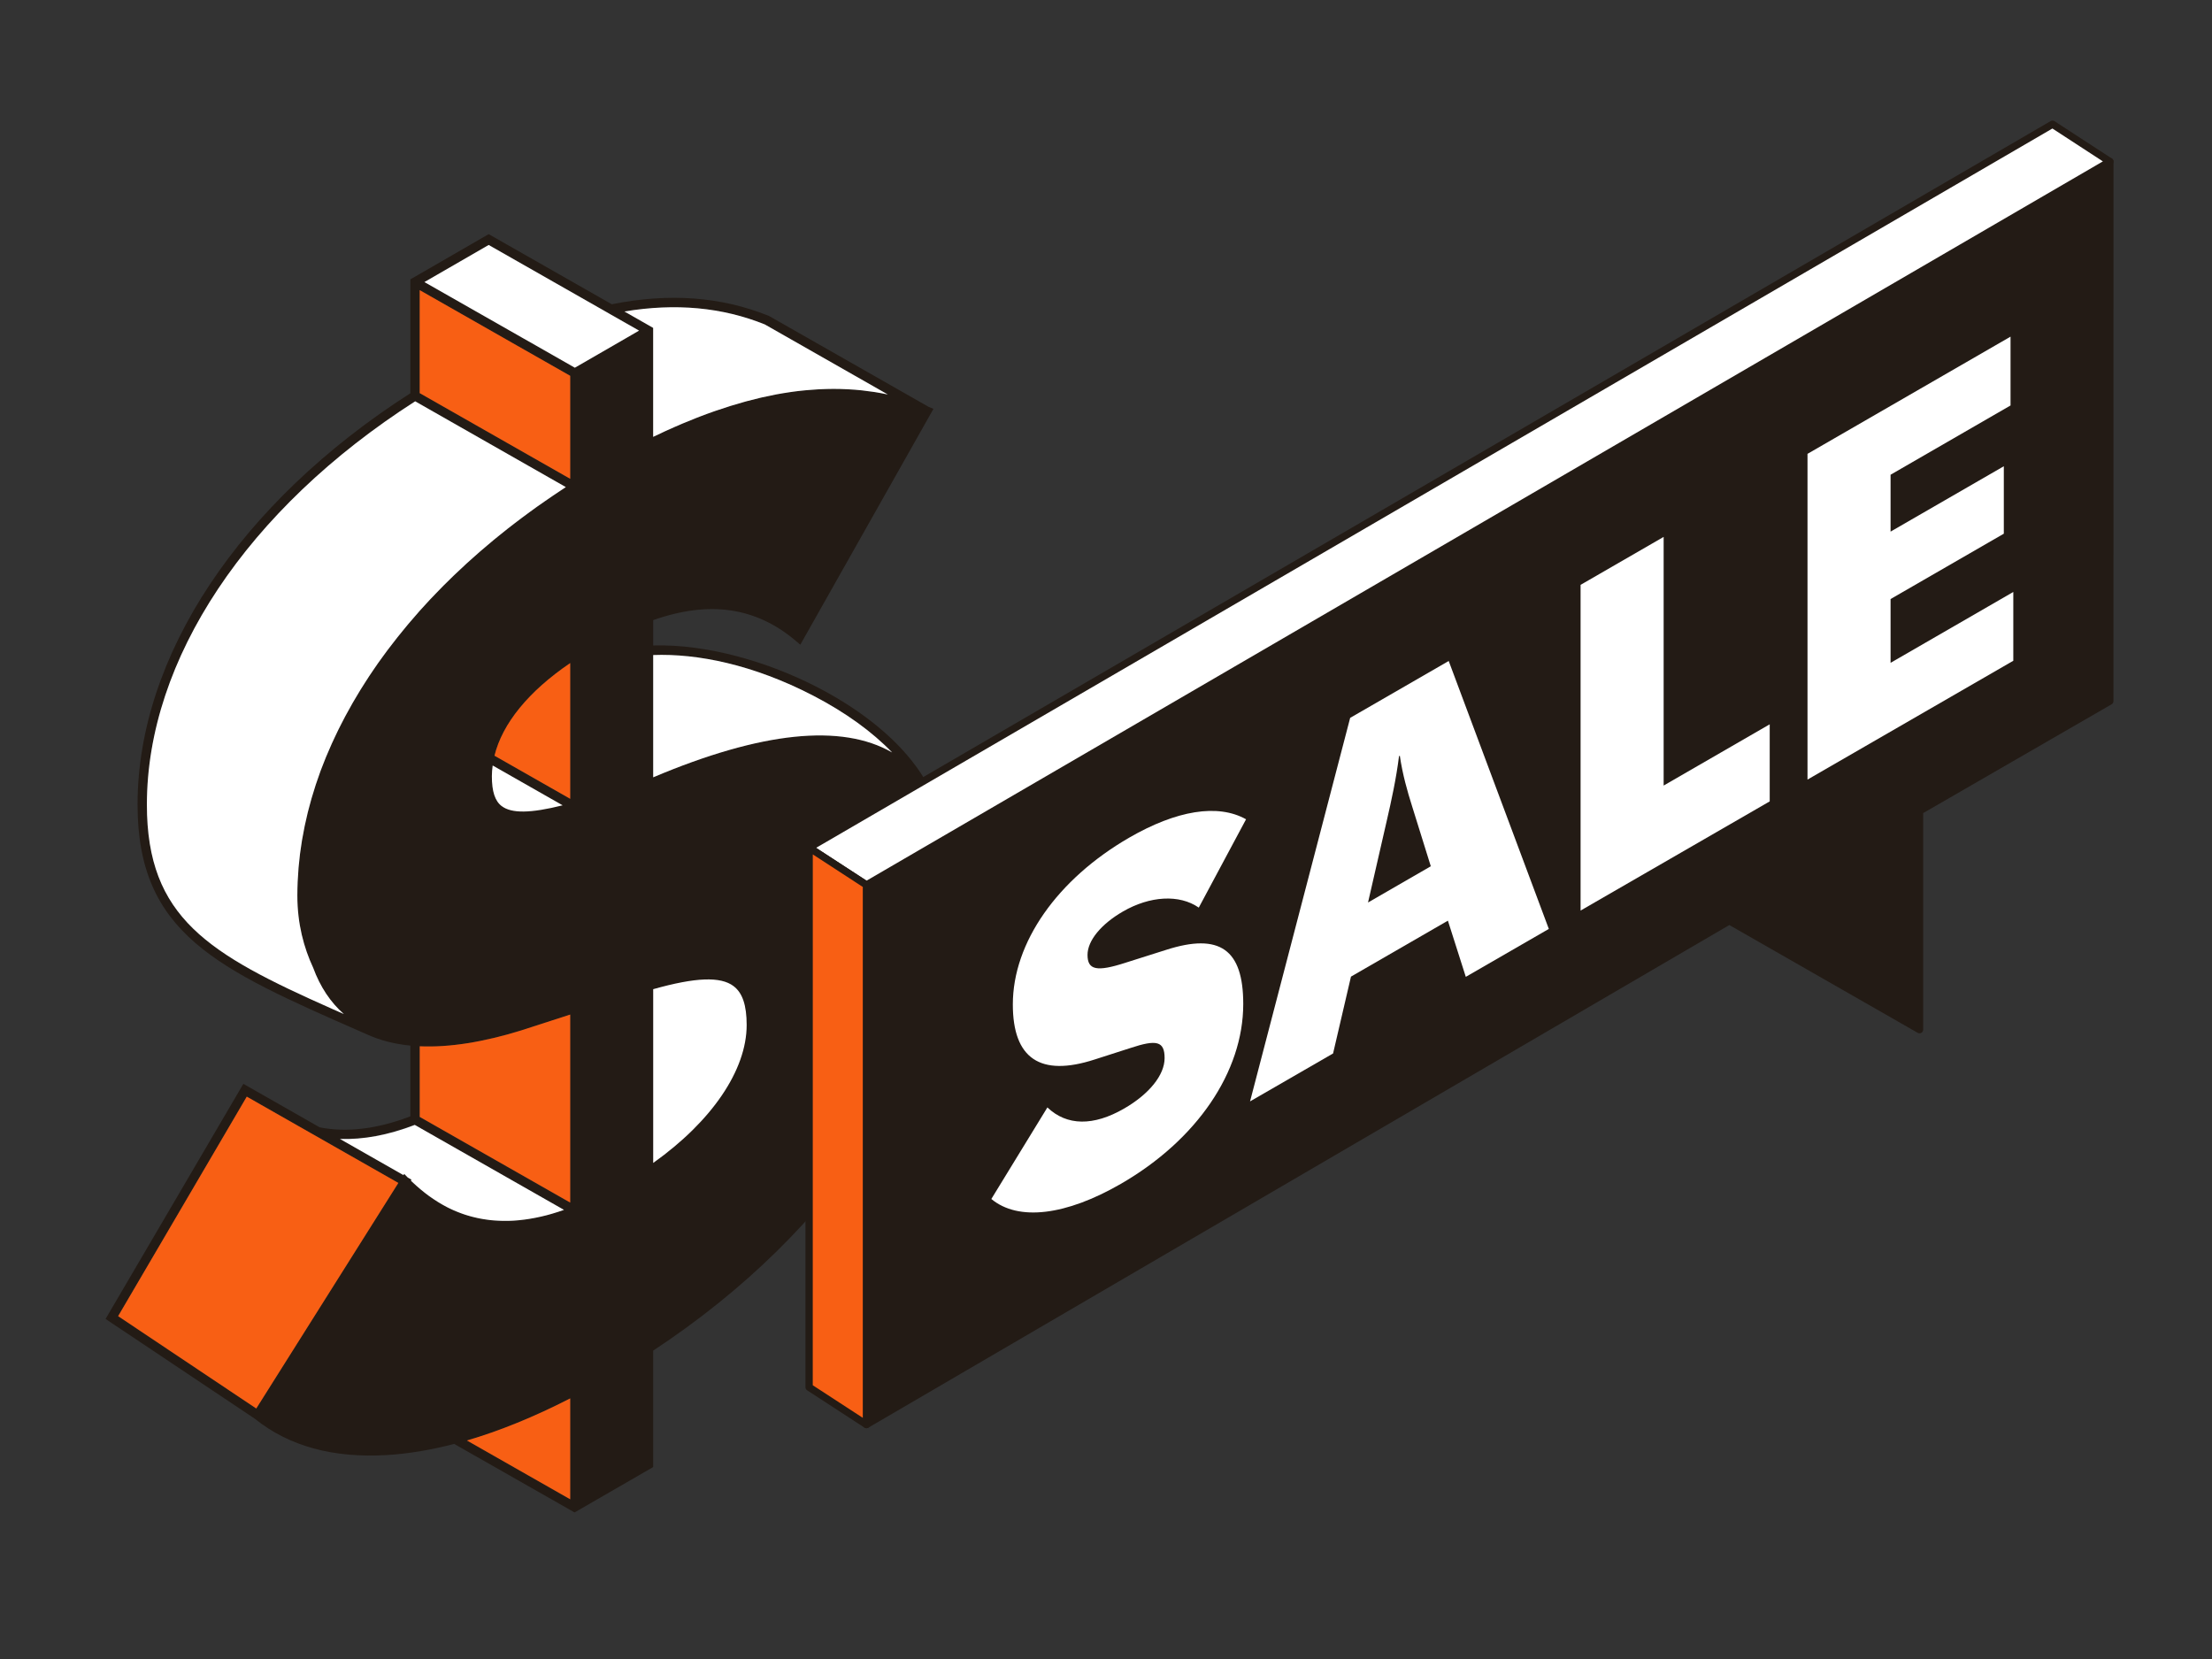 <?xml version="1.0" encoding="UTF-8"?><svg id="a" xmlns="http://www.w3.org/2000/svg" viewBox="0 0 576 432"><rect x="0" y="0" width="576" height="432" fill="#333333" stroke="none"/><defs><style>.b,.c{fill:#f85f14;}.d,.e{fill:#fff;}.f,.g{fill:#231b15;}.c,.e,.g{stroke:#231b15;stroke-linejoin:round;stroke-width:1.9px;}</style></defs><path class="f" d="m247.05,234.04c0-7.16-.66-13.32-1.98-18.57h0c0-.06-.02-.27-.06-.62-1.41-12.78-13.37-26.16-32.16-35.89-12.69-6.57-28.68-11.28-42.76-10.88v-6.6c14.64-5.16,26.81-3.38,37.18,5.44l1.13.96,34.67-61.42-1.21-.49-41.55-23.66-.15-.07c-12.37-4.99-25.9-6.01-40.85-3.01l-32.06-18.26-19.17,11.07-1.22.7v22.84s0,6.82,0,6.82c-44.49,28.5-71.04,68.5-71.04,107.11,0,33.63,20.67,42.7,58.18,59.16l1.28.56h0c3.42,1.6,7.27,2.62,11.57,3.04v18.43c-8.65,3.29-16.49,4.25-23.6,2.86l-2.64-1.51-17.24-9.82-35.88,61.22,38.89,26c8.78,7.1,20.34,10.28,34.37,9.44,5.56-.33,11.41-1.31,17.52-2.9l30.21,17.2,1.13.65,1.3-.75,19.17-11.07v-30.32c47.49-31.25,76.96-76.29,76.96-117.68Zm-139.07,58.86l38.85,22.12c-.44.15-.87.3-1.3.44-.07.02-.13.05-.2.07-.51.16-1.02.32-1.52.47-.17.05-.33.09-.49.14-.34.09-.67.19-1.01.28-.22.06-.44.11-.66.16-.28.07-.55.14-.83.2-.24.05-.47.1-.71.15-.25.05-.51.11-.76.16-.24.05-.48.09-.72.13-.24.04-.48.09-.72.13-.24.04-.49.07-.73.11-.23.03-.47.07-.7.1-.24.03-.49.06-.73.08-.23.03-.46.05-.69.08-.24.02-.48.04-.72.06-.23.02-.45.04-.68.05-.24.01-.48.02-.71.03-.22,0-.45.02-.67.02-.24,0-.47,0-.7,0-.22,0-.44,0-.66,0-.23,0-.46-.01-.7-.02-.22,0-.44-.01-.65-.03-.23-.01-.46-.03-.69-.04-.22-.02-.43-.03-.65-.05-.23-.02-.45-.04-.68-.07-.21-.02-.43-.05-.64-.08-.22-.03-.45-.06-.67-.1-.21-.03-.43-.07-.64-.1-.22-.04-.44-.08-.66-.12-.21-.04-.42-.08-.63-.13-.22-.05-.43-.09-.65-.15-.21-.05-.42-.1-.62-.15-.21-.05-.42-.11-.64-.17-.21-.06-.42-.12-.62-.18-.21-.06-.42-.13-.62-.19-.21-.07-.41-.14-.62-.21-.2-.07-.41-.14-.61-.22-.21-.08-.41-.16-.62-.24-.2-.08-.4-.16-.6-.24-.2-.09-.41-.18-.61-.26-.2-.09-.39-.17-.59-.27-.2-.09-.41-.19-.61-.29-.19-.09-.39-.19-.58-.29-.2-.11-.41-.22-.61-.33-.19-.1-.37-.2-.56-.31-.2-.12-.41-.24-.61-.36-.18-.11-.37-.22-.55-.33-.2-.13-.4-.26-.6-.39-.18-.12-.36-.23-.54-.35-.2-.14-.41-.28-.61-.42-.17-.12-.35-.24-.52-.36-.21-.15-.41-.31-.61-.46-.17-.13-.33-.25-.5-.38-.21-.16-.42-.33-.62-.5-.16-.13-.32-.25-.48-.39-.22-.18-.44-.38-.66-.57-.14-.12-.29-.25-.43-.37-.24-.22-.48-.45-.73-.67-.12-.11-.23-.21-.35-.32-.13-.12-.25-.25-.38-.37l.16-.25-.96-.55-.96-.98-.2.32-16.54-9.42c6.07.22,12.58-1,19.49-3.65Zm-21.58-30.23c-32.06-14.25-48.15-23.64-48.15-53.15,0-37.76,26.1-76.97,69.86-105.02l39.23,22.34c-.51.33-1,.67-1.5,1-.68.45-1.35.89-2.02,1.35-.68.46-1.35.93-2.02,1.39-.66.46-1.31.91-1.96,1.37-.66.47-1.32.95-1.97,1.43-.64.46-1.27.93-1.9,1.4-.65.48-1.28.97-1.92,1.46-.62.47-1.24.95-1.84,1.42-.63.5-1.25,1-1.87,1.5-.6.48-1.2.96-1.79,1.45-.61.51-1.21,1.02-1.81,1.53-.58.49-1.16.98-1.73,1.47-.59.52-1.18,1.04-1.76,1.56-.56.5-1.12.99-1.67,1.49-.58.53-1.14,1.06-1.7,1.59-.54.5-1.08,1.01-1.61,1.51-.29.28-.58.56-.87.85-.26.26-.52.51-.78.77-.04.04-.08.08-.12.12-.3.3-.61.59-.91.89-.17.18-.35.35-.52.53-.54.54-1.06,1.09-1.59,1.64-.5.52-1,1.03-1.49,1.55-.52.55-1.02,1.11-1.53,1.67-.39.43-.8.86-1.18,1.29-.08.09-.16.19-.24.28-.33.37-.65.74-.97,1.12-.17.19-.33.39-.5.58-.24.28-.48.55-.72.83-.21.25-.43.5-.64.75-.48.57-.94,1.15-1.41,1.72-.44.53-.88,1.06-1.3,1.6-.46.58-.9,1.16-1.35,1.74-.41.54-.83,1.07-1.24,1.61-.44.59-.86,1.17-1.29,1.76-.39.54-.79,1.08-1.18,1.63-.42.59-.82,1.19-1.22,1.78-.37.55-.75,1.09-1.11,1.64-.4.6-.77,1.2-1.16,1.81-.35.55-.71,1.09-1.04,1.64-.37.61-.73,1.22-1.09,1.82-.33.55-.66,1.1-.98,1.65-.35.61-.68,1.23-1.02,1.84-.31.55-.62,1.11-.92,1.66-.33.62-.64,1.24-.96,1.86-.28.56-.58,1.11-.85,1.67-.31.62-.59,1.25-.89,1.87-.26.56-.53,1.11-.78,1.67-.28.63-.55,1.26-.82,1.89-.24.56-.49,1.11-.72,1.67-.26.63-.5,1.27-.75,1.9-.22.56-.44,1.11-.65,1.67-.24.64-.45,1.28-.67,1.92-.19.56-.4,1.11-.58,1.67-.21.65-.4,1.29-.6,1.94-.17.55-.35,1.1-.51,1.66-.19.65-.35,1.31-.53,1.96-.15.55-.3,1.1-.44,1.65-.16.66-.3,1.32-.45,1.98-.12.54-.26,1.09-.37,1.63-.14.68-.26,1.35-.38,2.03-.1.53-.21,1.06-.3,1.58-.12.7-.21,1.39-.31,2.09-.07.51-.16,1.02-.22,1.53-.09.72-.16,1.44-.23,2.16-.05.49-.11.97-.15,1.46-.07.79-.11,1.58-.15,2.37-.02.42-.06.83-.08,1.25-.05,1.2-.08,2.41-.08,3.61,0,7.32,1.68,13.56,4.12,18.79,1.82,4.97,4.5,8.99,7.99,12.05-1.06-.47-2.11-.93-3.14-1.39Zm69.35-182.65l1.55.88,1.6.91,7.52,4.28-3.57,2.06-13.15,7.59-12.35-7.04-1.33-.76-1.33-.76-24.15-13.75,16.72-9.65,28.5,16.23Zm43.41,4.46l32.01,18.23c-.11-.02-.21-.04-.32-.06-1.01-.21-2.02-.4-3.04-.56-.09-.01-.18-.03-.27-.04-.99-.15-1.98-.28-2.98-.39-.15-.02-.3-.04-.46-.05-1.02-.1-2.05-.18-3.09-.24-.21-.01-.41-.02-.62-.03-1.04-.05-2.1-.08-3.16-.08-.14,0-.28,0-.41,0-1.03,0-2.07.03-3.11.08-.12,0-.24,0-.36.01-1.08.05-2.18.14-3.28.24-.21.02-.43.04-.64.06-1.09.11-2.19.24-3.3.39-.17.02-.35.05-.52.08-1.11.16-2.22.34-3.34.55-.07.01-.14.02-.22.04-1.15.22-2.32.46-3.49.73-.22.05-.43.1-.65.15-1.15.27-2.3.56-3.46.87-.2.05-.41.11-.61.17-2.43.67-4.89,1.44-7.39,2.3-.21.07-.42.15-.64.22-1.2.42-2.41.87-3.64,1.34-.23.09-.47.18-.7.27-1.25.49-2.52,1-3.79,1.54-.08.03-.16.07-.25.11-1.24.53-2.49,1.08-3.75,1.65-.2.09-.4.18-.6.27-.86.4-1.73.81-2.61,1.23-.13.06-.27.12-.4.19v-26.96s0-1.41,0-1.41l-1.22-.7-6.26-3.57c13.34-2.23,25.45-1.1,36.56,3.37Zm-70.41,112.3c2.06-8.37,8.86-16.74,19.72-24.12v35.35s-19.72-11.23-19.72-11.23Zm4.47-107.6l1.31.75,13.94,7.94v13.33s0,13.48,0,13.48l-39.18-22.31v-6.77s0-20.04,0-20.04l22.62,12.88,1.31.75Zm36.86,113.23v-31.84c11.5-.44,26.03,2.47,41.64,10.56,8.41,4.36,15.39,9.43,20.58,14.81-13.17-7.6-34.09-5.42-62.22,6.47Zm-34.11,65.83l12.5-4.04v48.96s-39.18-22.31-39.18-22.31v-18.39c7.64.34,16.55-1.06,26.68-4.21Zm-71.9,17.63l.18-.31,3.84,2.19,9.64,5.49,25.99,14.8h0s-36.99,58.73-36.99,58.73l-35.97-24.05,33.31-56.85Zm84.4,78.27v26.27s-26.89-15.31-26.89-15.31c8.51-2.49,17.49-6.14,26.89-10.96Z"/><path class="d" d="m191.01,256.78c2.33,1.75,3.42,4.97,3.42,10.13,0,11.74-9.06,25.05-24.34,35.92v-45.25c11.06-3.11,17.53-3.35,20.93-.8Z"/><path class="b" d="m128.76,196.78l19.72,11.23v-35.35c-10.86,7.38-17.66,15.75-19.72,24.12Z"/><path class="d" d="m130.64,209.91c-1.75-1.33-2.56-3.8-2.56-7.77,0-.94.08-1.87.21-2.81l18.22,10.37c-8.36,2.1-13.31,2.15-15.86.21Z"/><path class="b" d="m135.98,268.24c-10.13,3.15-19.04,4.55-26.68,4.21v18.39s39.18,22.31,39.18,22.31v-48.96s-12.5,4.04-12.5,4.04Z"/><path class="b" d="m148.48,390.41v-26.27c-9.4,4.82-18.38,8.47-26.89,10.96l26.89,15.31Z"/><path class="d" d="m199.16,84.48c-11.11-4.47-23.23-5.59-36.56-3.37l6.26,3.57,1.22.7v28.38c1.01-.49,2.01-.96,3.01-1.42.2-.09.4-.18.6-.27,1.26-.57,2.51-1.13,3.75-1.65.08-.03.16-.07.25-.11,1.27-.54,2.54-1.05,3.79-1.54.23-.09.47-.18.7-.27,1.22-.47,2.43-.92,3.64-1.34.21-.07.42-.15.64-.22,2.5-.87,4.97-1.63,7.39-2.3.2-.06.41-.11.61-.17,1.16-.31,2.32-.6,3.46-.87.22-.05.43-.1.65-.15,1.17-.26,2.34-.51,3.49-.73.07-.01.14-.02.22-.04,1.12-.21,2.24-.39,3.34-.55.17-.03.35-.05.52-.08,1.11-.16,2.21-.29,3.3-.39.21-.02.43-.04.64-.06,1.1-.1,2.19-.18,3.28-.24.12,0,.24,0,.36-.01,1.04-.05,2.08-.07,3.11-.08.14,0,.28,0,.41,0,1.06,0,2.11.03,3.16.08.21,0,.41.02.62.03,1.04.06,2.07.13,3.09.24.15.02.3.03.46.05,1,.11,1.99.24,2.98.39.09.01.18.02.27.04,1.02.16,2.03.35,3.04.56.11.02.21.04.32.06l-32.01-18.23Z"/><path class="d" d="m232.31,195.94c-5.19-5.39-12.18-10.46-20.58-14.81-15.61-8.08-30.14-10.99-41.64-10.56v31.84c28.13-11.89,49.05-14.07,62.22-6.47Z"/><polygon class="d" points="158.9 81.82 157.3 80.9 155.75 80.02 127.25 63.79 110.52 73.45 134.68 87.2 136.01 87.96 137.34 88.71 149.69 95.75 162.84 88.16 166.41 86.09 158.9 81.82"/><polygon class="b" points="148.48 111.2 148.48 105.5 148.48 104.1 148.48 102.7 148.48 97.86 134.54 89.93 133.22 89.18 131.91 88.43 109.29 75.55 109.29 95.59 109.29 102.37 148.48 124.68 148.48 111.2"/><path class="d" d="m108.11,104.5c-43.76,28.05-69.86,67.27-69.86,105.02,0,29.51,16.09,38.9,48.15,53.15,1.03.46,2.08.92,3.14,1.39-3.48-3.06-6.16-7.08-7.99-12.05-2.43-5.22-4.12-11.47-4.12-18.79,0-1.2.03-2.4.08-3.61.02-.42.06-.83.08-1.25.05-.79.08-1.58.15-2.37.04-.49.1-.97.15-1.46.07-.72.14-1.44.23-2.16.06-.51.15-1.02.22-1.53.1-.7.19-1.39.31-2.09.09-.53.2-1.06.3-1.58.13-.68.24-1.36.38-2.03.11-.54.25-1.09.37-1.63.15-.66.29-1.32.45-1.98.14-.55.29-1.1.44-1.65.17-.65.34-1.31.53-1.96.16-.55.34-1.1.51-1.66.2-.65.39-1.3.6-1.94.18-.56.39-1.11.58-1.67.22-.64.44-1.28.67-1.92.21-.56.43-1.11.65-1.67.25-.64.49-1.27.75-1.9.23-.56.48-1.11.72-1.67.27-.63.53-1.26.82-1.89.25-.56.52-1.11.78-1.67.29-.63.58-1.25.89-1.87.27-.56.57-1.11.85-1.67.32-.62.63-1.24.96-1.86.3-.56.61-1.11.92-1.66.34-.61.67-1.23,1.02-1.84.32-.55.65-1.1.98-1.65.36-.61.72-1.22,1.09-1.82.34-.55.7-1.1,1.04-1.64.38-.6.76-1.21,1.16-1.81.36-.55.74-1.09,1.11-1.64.41-.6.8-1.19,1.22-1.78.38-.54.78-1.08,1.18-1.63.43-.59.85-1.18,1.29-1.76.4-.54.82-1.08,1.24-1.61.45-.58.89-1.16,1.35-1.74.43-.54.87-1.07,1.3-1.6.47-.57.93-1.15,1.41-1.72.21-.25.43-.5.64-.75.24-.28.48-.55.72-.83.17-.19.33-.39.5-.58.32-.37.65-.75.97-1.12.08-.09.16-.19.24-.28.39-.43.79-.86,1.18-1.29.51-.56,1.01-1.12,1.53-1.67.49-.52.99-1.04,1.49-1.55.53-.55,1.05-1.1,1.59-1.64.17-.18.35-.35.52-.53.3-.3.61-.59.91-.89.04-.04.08-.08.12-.12.26-.26.51-.51.78-.77.29-.28.58-.56.87-.85.53-.51,1.07-1.01,1.61-1.51.57-.53,1.13-1.06,1.7-1.59.55-.5,1.11-1,1.67-1.49.58-.52,1.17-1.04,1.76-1.56.57-.49,1.15-.98,1.73-1.47.6-.51,1.2-1.02,1.81-1.53.59-.49,1.19-.97,1.79-1.45.62-.5,1.24-1,1.87-1.5.61-.48,1.23-.95,1.84-1.42.64-.49,1.27-.98,1.92-1.46.63-.47,1.26-.93,1.9-1.4.66-.48,1.31-.96,1.97-1.43.65-.46,1.3-.92,1.96-1.37.67-.47,1.34-.93,2.02-1.39.67-.45,1.35-.9,2.02-1.35.5-.33.99-.67,1.5-1l-39.23-22.34Z"/><path class="d" d="m105.23,305.65l.96.98.96.55-.16.25c.13.12.25.25.38.37.12.11.23.21.35.32.24.23.48.45.73.67.14.13.29.25.43.37.22.19.44.38.66.57.16.13.32.26.48.39.21.17.42.34.62.5.17.13.33.25.5.38.2.15.41.31.61.46.17.12.35.24.52.36.2.14.41.29.61.42.18.12.36.23.54.35.2.13.4.26.6.39.18.11.37.22.55.33.2.12.4.24.61.36.19.11.37.21.56.31.2.11.41.22.61.33.19.1.38.19.58.29.2.1.4.2.61.29.2.09.39.18.59.27.2.09.41.18.61.26.2.08.4.16.6.24.21.08.41.16.62.24.2.08.41.15.61.22.21.07.41.14.62.21.21.07.41.13.62.19.21.06.41.12.62.18.21.06.42.12.64.17.21.05.42.1.62.15.21.05.43.1.65.15.21.05.42.09.63.13.22.04.44.08.66.12.21.04.42.07.64.1.22.03.44.07.67.1.21.03.43.05.64.08.23.03.45.05.68.07.21.02.43.04.65.05.23.02.46.03.69.04.22.01.44.02.65.03.23,0,.46.02.7.02.22,0,.44,0,.66,0,.23,0,.47,0,.7,0,.22,0,.45-.02.67-.02.24,0,.47-.02.71-.03.23-.01.45-.03.68-.05.24-.02.48-.04.72-.06.23-.02.46-.05.69-.08.24-.03.49-.05.73-.08.23-.03.47-.07.7-.1.24-.04.49-.07.73-.11.24-.04.48-.09.72-.13.24-.04.48-.08.72-.13.25-.05.51-.11.76-.16.23-.05.47-.1.71-.15.27-.06.55-.13.83-.2.22-.05.44-.1.66-.16.33-.09.67-.18,1.01-.28.16-.05.33-.09.49-.14.5-.15,1.01-.3,1.52-.47.07-.02.13-.04.2-.07.43-.14.86-.29,1.3-.44l-38.85-22.12c-6.91,2.65-13.42,3.87-19.49,3.65l16.54,9.42.2-.32Z"/><polygon class="b" points="77.74 293.24 68.1 287.75 64.26 285.56 64.08 285.87 30.76 342.72 66.73 366.77 103.73 308.03 103.73 308.03 77.74 293.24"/><polygon class="g" points="549.39 182.57 549.4 42.07 225.62 230.44 225.62 370.95 450.31 239.78 499.84 268.12 499.84 211.18 549.39 182.57"/><path class="d" d="m258.15,312.2l14.59-23.83c5.07,4.84,12,4.9,19.97.3,6.52-3.76,10.55-8.72,10.55-13.14s-2.07-4.9-8.9-2.63l-9.31,2.99c-14.17,4.6-21.31-.24-21.31-14.34,0-16.13,11.59-32.61,30.31-43.43,12.31-7.11,23.07-8.9,30.42-4.78l-12.31,23c-5.07-3.52-12.73-3.05-19.76,1.02-5.69,3.29-9.21,7.59-9.21,11.29,0,3.94,2.38,4.48,9.93,2.03l10.55-3.34c13.97-4.48,20.07-.12,20.07,14.1,0,17.68-12.1,35.42-31.87,46.83-14.28,8.24-26.69,9.8-33.73,3.94Z"/><path class="d" d="m377.03,239.74l-25.24,14.57-4.66,20.01-21.62,12.48,26.07-99.87,25.66-14.81,26.07,69.77-21.62,12.48-4.66-14.63Zm-4.45-14.16l-4.86-15.59c-1.24-3.94-2.48-8.24-3.21-13.2l-.21.12c-.72,5.79-1.97,11.53-3.21,16.9l-4.86,21.2,16.35-9.44Z"/><path class="d" d="m411.59,152.29l21.62-12.48v64.75s27.62-15.95,27.62-15.95v20.07s-49.25,28.43-49.25,28.43v-84.82Z"/><path class="d" d="m524.26,154.14v17.92s-53.59,30.94-53.59,30.94v-84.82s52.87-30.52,52.87-30.52v17.92s-31.24,18.04-31.24,18.04v14.81s29.49-17.02,29.49-17.02v17.56s-29.49,17.02-29.49,17.02v16.61s31.97-18.46,31.97-18.46Z"/><polygon class="e" points="225.62 230.44 549.4 42.07 534.47 32.35 210.7 220.73 225.62 230.44"/><polygon class="c" points="225.62 370.95 225.62 230.44 210.7 220.73 210.69 361.23 225.62 370.95"/></svg>